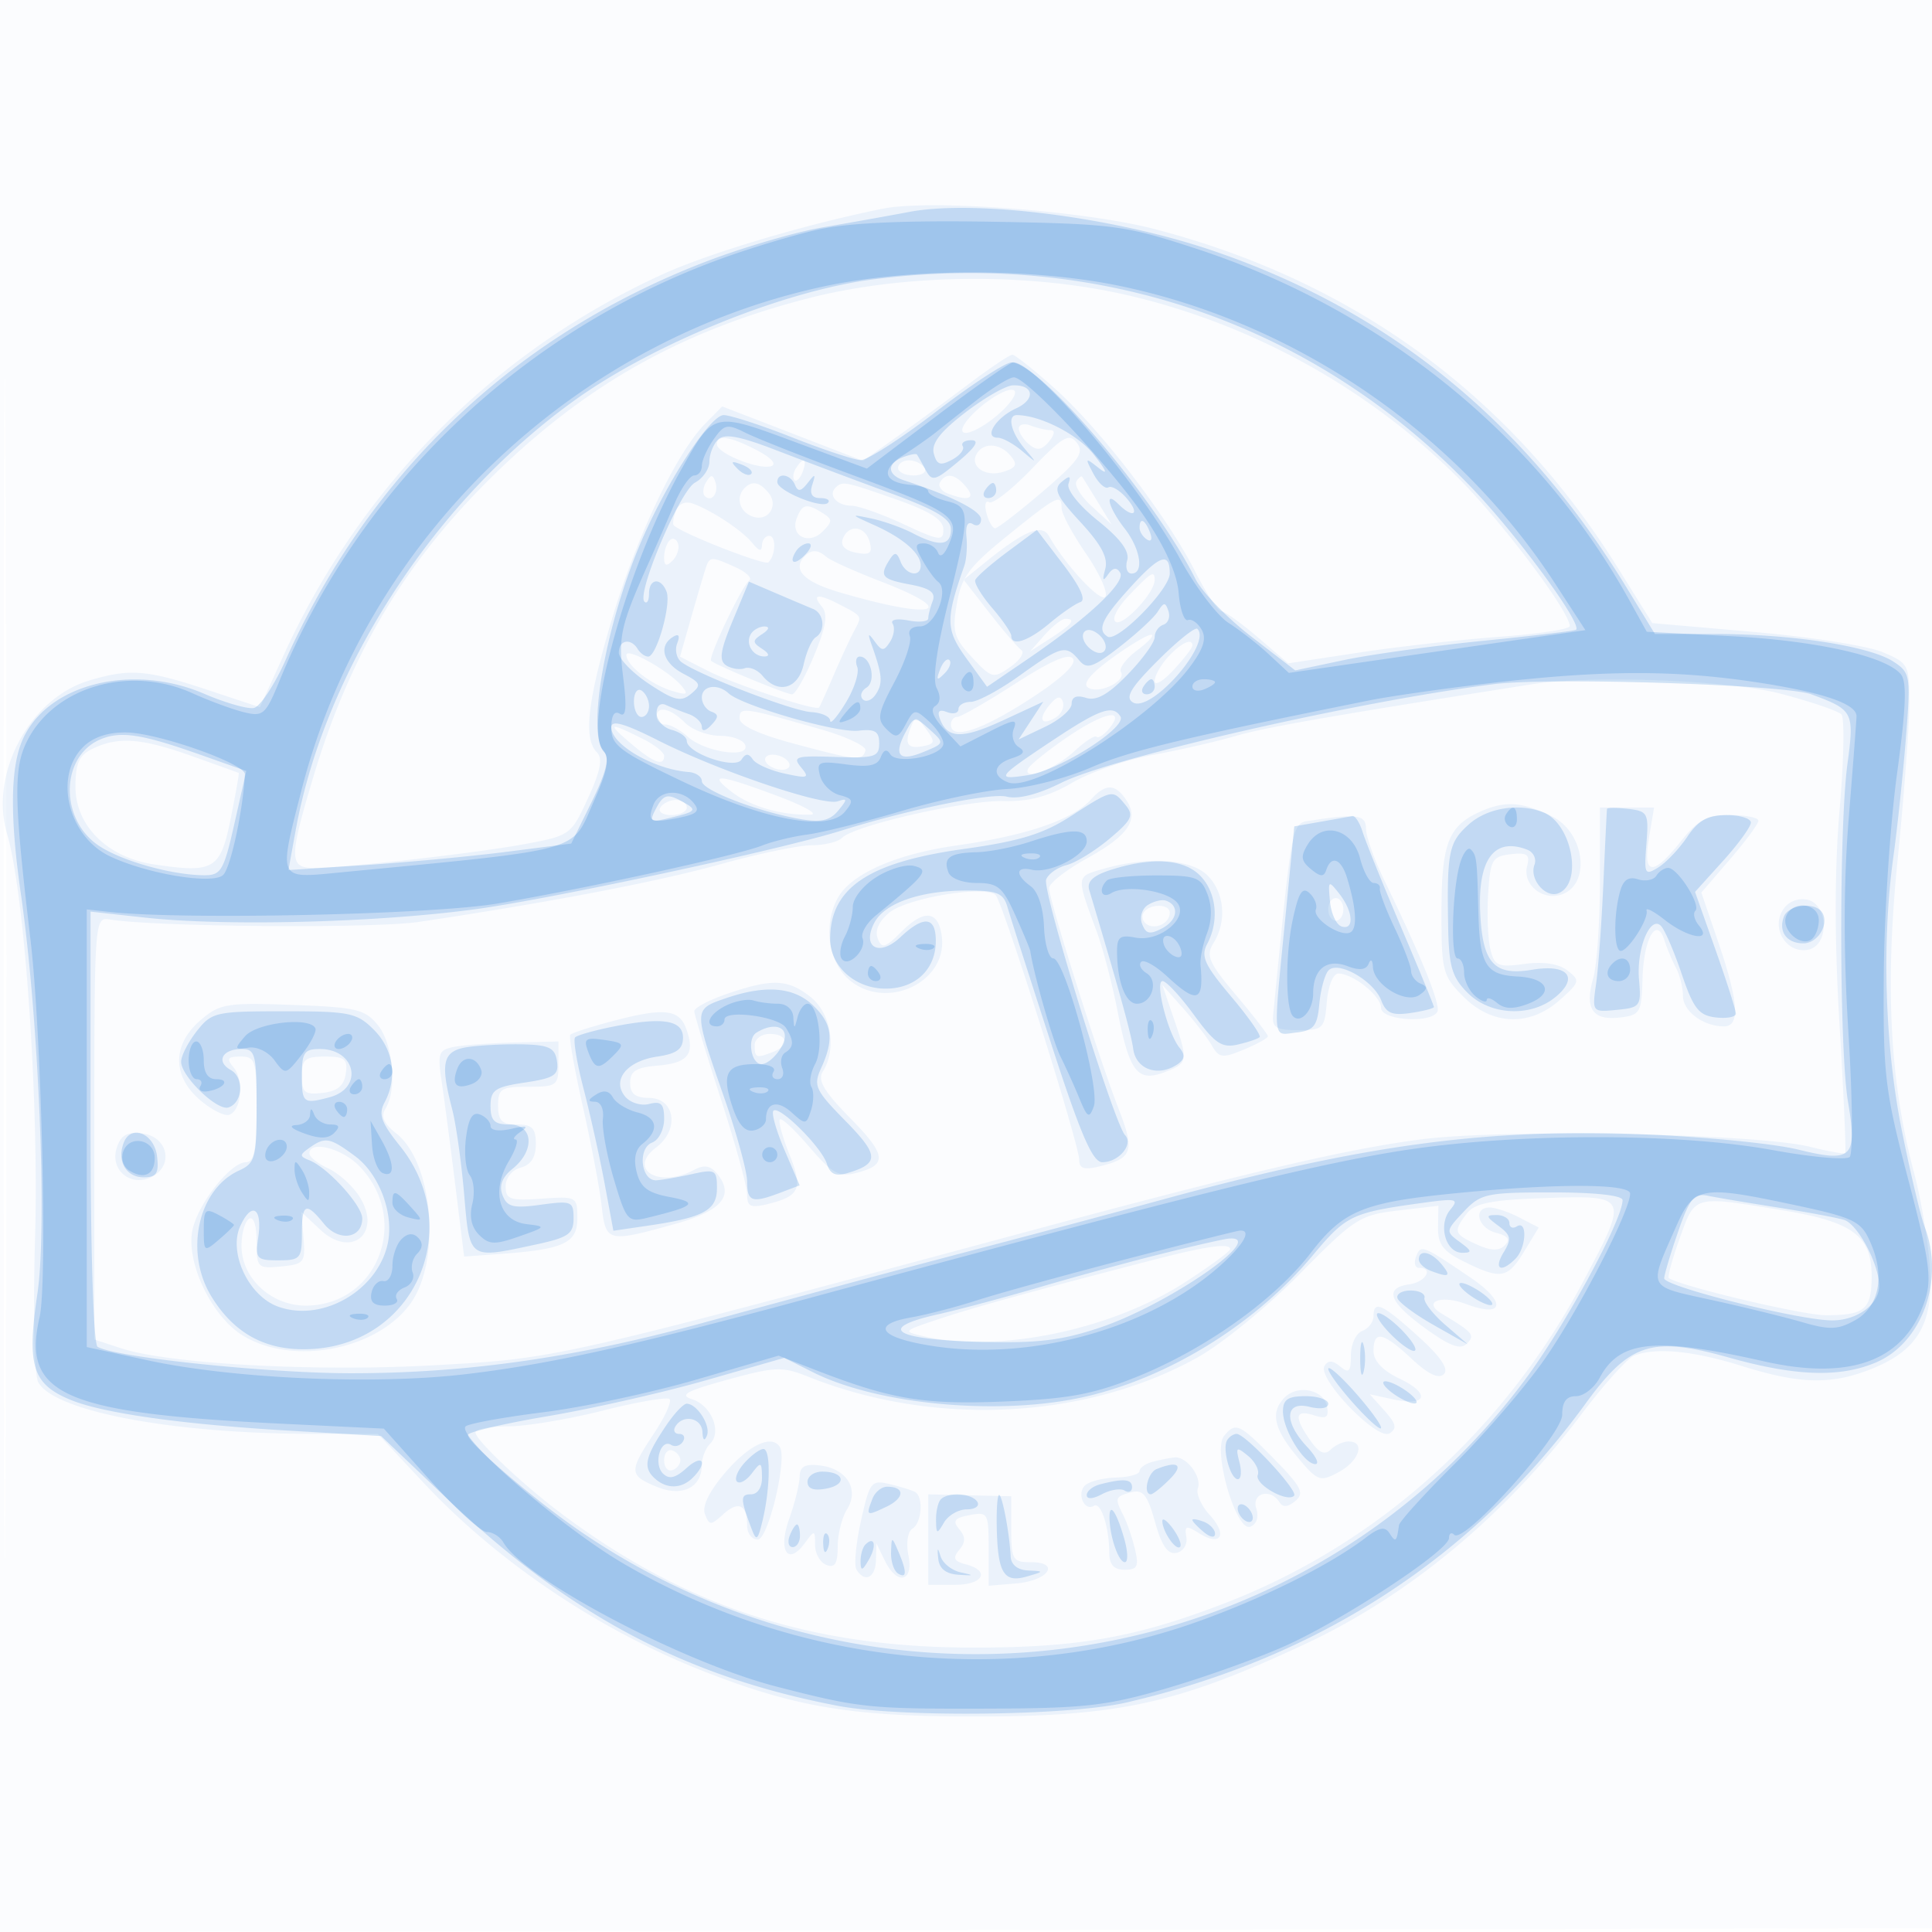 <svg xmlns="http://www.w3.org/2000/svg" width="256" height="256"><path fill-opacity=".016" d="M0 128.004v128.004l128.25-.254 128.25-.254.254-127.75L257.008 0H0v128.004m.485.496c0 70.4.119 99.053.265 63.672.146-35.38.146-92.98 0-128C.604 29.153.485 58.1.485 128.5" fill="#1976D2" fill-rule="evenodd"/><path fill-opacity=".067" d="M117 27.648c-10.067 2.02-23.074 5.894-29.211 8.7-22.23 10.163-39.956 27.983-50.208 50.473l-3.141 6.893-6.97-2.31c-8.049-2.668-10.273-2.843-15.652-1.231C3.918 92.54-1.424 102.519.938 110.5c2.333 7.885 4.235 35.321 3.71 53.501-.29 10.026-.108 18.213.427 19.169 2.157 3.854 17.821 6.805 36.209 6.822l8.784.008 6.051 6.468c9.77 10.444 23.145 19.471 36.881 24.891 12.003 4.737 19.427 6.028 35 6.087 20.032.075 27.796-1.587 45-9.633 13.705-6.409 26.453-17.007 36.475-30.322 3.001-3.988 6.184-7.53 7.072-7.871 2.9-1.112 7.834-.632 14.292 1.393 7.685 2.409 11.84 2.499 17.154.373 6.23-2.492 8.274-6.112 7.714-13.659-.254-3.425-1.181-8.927-2.061-12.227-3.226-12.105-3.896-24.697-2.209-41.5.856-8.525 1.558-17.885 1.56-20.801.003-5.136-.108-5.348-3.575-6.796-1.968-.822-9.632-2.022-17.032-2.666l-13.454-1.171-4.533-7.274C200.134 52.399 179.419 37.238 153 30.355c-9.315-2.427-29.741-3.963-36-2.707m-9.978 11.899C90.284 43.87 77.699 50.945 65.456 62.911c-11.737 11.472-19.062 23.738-23.97 40.136-3.187 10.648-3.181 11.953.053 11.953 4.246 0 21.582-1.955 28.035-3.161 5.974-1.117 6.111-1.218 8.347-6.091 1.649-3.594 1.972-5.255 1.176-6.051-1.82-1.82-1.257-6.811 1.994-17.679 3.279-10.96 8.54-21.997 12.318-25.842l2.284-2.324 9.342 3.608 9.342 3.608 4.562-3.257a554.334 554.334 0 0 0 9.561-7.03c2.75-2.075 5.289-3.774 5.642-3.777.353-.002 2.914 2.039 5.692 4.536 6.055 5.444 14.881 16.967 18.544 24.21 1.461 2.888 3.017 5.25 3.459 5.25.442 0 2.616 1.552 4.832 3.449l4.029 3.449 9.401-1.43c5.171-.786 13.563-1.73 18.651-2.096 5.088-.367 9.25-1 9.25-1.406 0-1.903-8.934-13.789-14.694-19.549-11.917-11.917-27.416-20.493-43.93-24.309-13.096-3.026-29.603-2.855-42.354.439m22.962 14.325c-1.861 1.554-2.891 3.067-2.325 3.417.559.346 2.519-.627 4.357-2.161 1.861-1.554 2.891-3.067 2.325-3.417-.559-.346-2.519.627-4.357 2.161M135 56.771c0 .541.615 1.495 1.367 2.119 1.04.863 1.668.773 2.623-.378.755-.91.841-1.512.214-1.512-.572 0-1.752-.273-2.622-.607-.87-.334-1.582-.164-1.582.378m1.724 5.342c-2.628 2.735-5.173 4.727-5.657 4.428-.484-.299-.645.357-.357 1.458.288 1.1.808 1.997 1.157 1.992.348-.005 3.196-2.203 6.328-4.884 4.759-4.074 5.499-5.129 4.5-6.421-1.032-1.335-1.848-.866-5.971 3.427M95 58.879c0 1.194 5.581 3.429 7.199 2.882.762-.257-.025-1.127-1.899-2.1-3.56-1.847-5.3-2.104-5.3-.782m34.446 1.208c-1.045 1.691 1.116 3.187 3.506 2.428 1.724-.547 1.919-.965.978-2.099-1.398-1.685-3.548-1.843-4.484-.329m-23.987 1.98c-.363.586-.445 1.281-.183 1.543s.743-.218 1.069-1.067c.676-1.762.1-2.072-.886-.476M119 62c0 .55.927 1 2.059 1 1.132 0 1.781-.45 1.441-1-.34-.55-1.266-1-2.059-1-.793 0-1.441.45-1.441 1m-25.417 1.866c-.431.697-.513 1.537-.183 1.867.895.895 1.871-.421 1.387-1.871-.338-1.016-.574-1.016-1.204.004m30.982.029c-.305.493.156 1.168 1.023 1.5 2.753 1.057 3.731.694 2.412-.895-1.412-1.702-2.625-1.915-3.435-.605m18.066-.107c-.313.507.607 1.999 2.044 3.317l2.613 2.395-1.841-3a763.375 763.375 0 0 0-2.044-3.317c-.112-.174-.459.098-.772.605m-43.964.879c-1.205 1.205-.698 3.107 1.003 3.76 2.078.797 3.589-1.41 2.15-3.143-1.184-1.428-2.153-1.617-3.153-.617m12.027-.028c-.989.989.235 2.36 2.115 2.371.93.005 4.053 1.109 6.941 2.454 4.767 2.219 5.25 2.281 5.25.675 0-1.269-1.766-2.389-6.25-3.964-6.867-2.412-7.13-2.462-8.056-1.536m-21.135 3.067c-.333.869-.461 1.726-.283 1.904 1.075 1.074 12.073 5.374 12.544 4.903.982-.981 1.048-3.513.092-3.513-.502 0-.926.563-.944 1.25-.022.864-.408.782-1.25-.264-1.342-1.668-5.289-4.294-7.885-5.248-1.024-.376-1.901-.002-2.274.968m43.941 3.271c-5.087 4.112-6.109 5.486-6.714 9.03-.63 3.689-.394 4.521 2.013 7.096 2.614 2.797 2.823 2.85 5.066 1.279 1.286-.901 1.944-1.918 1.461-2.26-.483-.342-2.398-2.575-4.256-4.961l-3.379-4.339 2.904-2.35c5.159-4.172 7.465-5.116 8.404-3.439 2.141 3.825 6.905 8.931 7.474 8.011.349-.565-.815-3.134-2.586-5.708-1.771-2.574-3.22-5.278-3.22-6.008 0-1.964-.599-1.659-7.167 3.649m-27.927-2.307c-.897 2.337 1.579 3.606 3.427 1.758 1.333-1.334 1.333-1.606 0-2.449-2.109-1.334-2.695-1.216-3.427.691m6.105 2.727c-.341.89.297 1.556 1.756 1.835 1.829.35 2.196.068 1.813-1.397-.566-2.163-2.802-2.437-3.569-.438m-22.949.207c-.401.401-.729 1.419-.729 2.263 0 1.125.296 1.237 1.112.42.612-.611.94-1.63.73-2.262-.211-.633-.712-.822-1.113-.421m17.938 2.063c-1.745 1.744-.223 3.387 4.412 4.764 12.566 3.732 16.466 2.786 5.671-1.375-3.437-1.325-6.677-2.78-7.2-3.233-1.151-.997-1.997-1.043-2.883-.156M93.521 75.25c-.229.688-1.091 3.615-1.916 6.506l-1.501 5.256 3.698 1.884c3.557 1.812 14.331 5.359 14.734 4.851.107-.136.969-2.047 1.914-4.247.945-2.2 2.161-4.831 2.703-5.847 1.103-2.068 1.16-1.96-1.837-3.518-2.914-1.514-3.808-1.433-2.435.222.854 1.028.608 2.605-1.01 6.5-1.176 2.829-2.49 5.143-2.921 5.143-.805 0-10.157-3.873-10.725-4.442-.429-.429 4.077-9.911 5.053-10.635.428-.317-.38-1.104-1.797-1.75-3.215-1.464-3.448-1.46-3.96.077m56.084 3.64c-1.579 1.649-2.339 3.157-1.767 3.51.99.612 5.162-3.861 5.162-5.535 0-1.333-.413-1.087-3.395 2.025m-11.2 5.265L136.5 86.31l2.75-1.77c2.836-1.825 3.372-2.54 1.905-2.54-.465 0-1.702.97-2.75 2.155m8.844 3.116c-2.82 2.063-3.848 3.359-3.054 3.849 1.442.892 5.083-.861 4.328-2.083-.293-.474.707-1.788 2.222-2.918 1.515-1.131 2.305-2.033 1.755-2.006-.55.027-2.913 1.448-5.251 3.158m7.501-.188c-.963 1.055-1.75 2.475-1.75 3.157 0 .682 1.125.026 2.5-1.457 1.375-1.482 2.5-2.94 2.5-3.239 0-1.07-1.53-.345-3.25 1.539M83 86.788c0 1.361 3.184 3.879 5.992 4.738 2.065.632 2.292.523 1.327-.632C88.64 88.886 83 85.722 83 86.788m51.567 3.776c-3.792 2.44-7.271 4.436-7.731 4.436-.46 0-.836.45-.836 1 0 2.087 3.906.85 10.294-3.26 4.231-2.723 6.358-4.684 5.894-5.436-.504-.815-2.843.186-7.621 3.26m68.433.102c-26.874 4.228-35.305 5.701-39.336 6.872-2.659.773-7.609 1.901-11 2.506-3.39.606-8.142 2.251-10.559 3.656-3.173 1.844-5.723 2.525-9.168 2.447-5.082-.114-19.702 3.218-21.351 4.867-.542.542-2.362.986-4.043.986s-7.104 1.129-12.05 2.509c-8.315 2.319-22.855 5.1-39.993 7.648-6.029.897-34.98.666-41-.327-1.96-.323-2 .227-2 27.666v27.995l3.573 1.171c6.317 2.069 25.695 3.119 41.427 2.243 16.334-.909 15.659-.757 79.5-17.948 28.64-7.713 41.861-10.795 51.51-12.009 11.038-1.39 44.44-.728 51.372 1.018 2.41.607 4.49.975 4.623.819.132-.157-.21-7.803-.76-16.993-.673-11.227-.668-20.576.013-28.5.558-6.485.667-12.167.244-12.626-.423-.458-4.054-1.696-8.068-2.75-6.875-1.805-25.029-2.494-32.934-1.25m-63.929 2.749c-1.582 1.905-1.108 2.844.83 1.646.738-.456 1.159-1.381.934-2.055-.29-.872-.8-.754-1.764.409M87 95c0 .55.527 1 1.171 1s1.981.732 2.97 1.628c2.249 2.034 8.203 2.905 7.606 1.112-.228-.682-1.726-1.24-3.33-1.24s-3.704-.787-4.667-1.75C88.816 93.816 87 93.453 87 95m11 .191c0 .922 2.552 2.106 7.25 3.362 8.397 2.245 8.966 2.3 9.428.912.19-.569-2.473-1.84-5.916-2.826C98.486 93.699 98 93.634 98 95.191m43.5 2.435c-2.75 1.868-5.138 3.805-5.307 4.306-.534 1.583 3.649-.056 6.217-2.436 1.357-1.258 2.655-2.097 2.886-1.867.23.231.955-.226 1.61-1.016 2.366-2.85-.512-2.311-5.406 1.013m-20.863-1.123c-.826 2.154-.33 2.785 1.835 2.335 1.416-.294 1.447-.584.239-2.228-1.317-1.792-1.425-1.798-2.074-.107M83.5 98.434c3.101 2.642 4.5 3.179 4.5 1.727 0-.462-1.237-1.46-2.75-2.218-4.554-2.283-4.894-2.187-1.75.491m-71.25.786c-1.77.854-2.25 1.928-2.25 5.032 0 5.169 4.236 9.361 10.391 10.284 7.959 1.193 8.815.686 10.17-6.036.665-3.3 1.149-6.034 1.074-6.076-.074-.042-2.881-1.055-6.238-2.25-6.688-2.383-9.727-2.603-13.147-.954M101.5 101c.34.55 1.293 1 2.118 1s1.222-.45.882-1c-.34-.55-1.293-1-2.118-1s-1.222.45-.882 1m-4.532 3.941c2.509 1.928 6.569 3.101 10.407 3.007 1.169-.029-.8-1.146-4.375-2.484-7.81-2.921-9.323-3.052-6.032-.523m47.587.999c-2.44 2.696-8.499 4.764-17.884 6.103-8.044 1.148-13.98 3.798-15.697 7.005-1.959 3.66-1.155 8.665 1.76 10.958 4.927 3.875 12.776.069 12.066-5.851-.418-3.488-2.296-3.749-5.307-.739-2.214 2.214-2.65 2.339-3.195.918-.399-1.038.178-2.301 1.561-3.421 2.433-1.97 12.841-3.661 14.082-2.288 1.003 1.111 11.059 32.98 11.059 35.048 0 1.182.644 1.385 2.75.865 4.356-1.076 4.65-2.01 2.434-7.714-2.639-6.792-9.189-27.615-9.17-29.155.008-.643 2.276-2.416 5.04-3.941 5.382-2.968 6.851-5.069 5.284-7.554-1.489-2.36-2.802-2.424-4.783-.234M87.5 107c-.34.55.309 1 1.441 1 1.132 0 2.059-.45 2.059-1s-.648-1-1.441-1-1.719.45-2.059 1m108.829.466c-4.428 1.914-5.329 4.206-5.329 13.545 0 7.667.171 8.314 2.923 11.066 3.808 3.808 8.789 3.972 12.771.421 2.653-2.366 2.708-2.579 1.004-3.898-1.165-.903-3.178-1.211-5.699-.873-3.499.469-3.961.273-4.511-1.918-.337-1.343-.472-4.662-.3-7.375.285-4.511.541-4.96 2.984-5.243 2.19-.253 2.583.03 2.18 1.57-.627 2.399 1.97 4.589 4.492 3.788 3.997-1.268 3.19-8.226-1.204-10.376-3.93-1.923-6.115-2.089-9.311-.707M212 116.757c0 5.366-.401 11.155-.892 12.866-1.156 4.03-.089 5.617 3.501 5.207 2.721-.311 2.899-.614 3.034-5.173.157-5.319 1.871-8.321 2.897-5.074.333 1.054 1.023 2.698 1.533 3.653.51.955.927 2.627.927 3.715 0 2.044 2.691 4.049 5.434 4.049 2.169 0 1.955-3.208-.741-11.118l-2.256-6.618 3.779-4.382c2.078-2.41 3.78-4.72 3.781-5.132.002-.412-1.684-.75-3.747-.75-3.087 0-4.244.619-6.543 3.5-3.729 4.674-5.055 4.517-4.207-.5l.676-4H212v9.757m-38.114-8.054c-2.803.433-2.558-.788-5.188 25.797-.164 1.657.403 2 3.302 2 3.323 0 3.516-.19 3.81-3.75.175-2.109.843-3.75 1.528-3.75 1.954 0 5.662 2.984 5.662 4.557 0 1.615 6.48 2.094 7.434.549.528-.853-1.872-6.831-7.047-17.552-1.313-2.721-2.387-5.758-2.387-6.75 0-1.83-1.194-2.015-7.114-1.101m-27.738 6.442c-3.599 1.036-3.58.832-.805 8.357.812 2.2 2.047 6.925 2.744 10.5 1.574 8.063 2.635 9.434 6.24 8.064 3.114-1.184 3.152-1.414 1.178-7.19l-1.496-4.376 2.746 3.086c1.51 1.697 3.228 3.922 3.819 4.944.963 1.666 1.402 1.722 4.25.543 1.747-.724 3.176-1.518 3.176-1.765 0-.247-1.892-2.693-4.205-5.436-3.638-4.314-4.042-5.247-3-6.916 1.798-2.879 1.459-6.702-.795-8.956-2.204-2.204-7.936-2.558-13.852-.855M176 120.5c0 .825.45 1.5 1 1.5s1-.675 1-1.5-.45-1.5-1-1.5-1 .675-1 1.5m60.106.301c-1.336 2.497.767 5.563 3.46 5.044 2.928-.564 2.717-6.234-.248-6.656-1.356-.193-2.572.418-3.212 1.612m-84.563.13c-.317.512-.118 1.213.441 1.559 1.193.737 3.016-.199 3.016-1.549 0-1.217-2.707-1.225-3.457-.01m-55.293 10.79c-2.338.808-4.25 1.825-4.25 2.26 0 .435 1.575 5.65 3.5 11.589 1.925 5.94 3.5 11.665 3.5 12.723 0 1.597.468 1.808 2.75 1.245 4.249-1.05 4.671-2.029 2.843-6.598-.922-2.304-1.486-4.38-1.254-4.613.233-.232 2.001 1.42 3.929 3.673 2.961 3.459 3.913 3.993 6.128 3.437 4.239-1.064 4.107-2.358-.742-7.283-3.463-3.516-4.351-5.021-3.634-6.154 1.903-3.007 1.112-7.751-1.655-9.927-3.003-2.363-5.104-2.43-11.115-.352m-69.713 3.494c-3.712 3.193-3.733 7.36-.052 10.526 1.504 1.294 3.248 2.184 3.875 1.977 1.629-.536 2.011-4.566.594-6.273-.981-1.183-.814-1.445.924-1.445 1.961 0 2.122.532 2.122 7 0 5.36-.331 7-1.411 7-2.011 0-6.302 5.415-7.073 8.927-.936 4.263 2.5 11.503 6.666 14.043 6.608 4.028 17.675 1.942 22.161-4.179 4.148-5.658 3.089-18.733-1.831-22.603-1.651-1.299-2.077-2.263-1.443-3.266 1.571-2.481 1.031-8.577-.98-11.061-1.719-2.125-2.852-2.395-11.338-2.702-8.762-.317-9.625-.172-12.214 2.056m54.197.202c-2.622.705-4.945 1.462-5.162 1.683-.218.22.516 4.45 1.632 9.4 1.116 4.95 2.247 10.912 2.513 13.25.555 4.874.778 4.929 9.77 2.418 6.216-1.736 7.901-3.79 5.491-6.695-.857-1.033-1.697-1.158-3.017-.452-4.631 2.478-8.891-.057-5.012-2.982 3.119-2.354 2.515-6.532-.949-6.558-1.819-.014-2.5-.558-2.5-2 0-1.559.781-2.046 3.664-2.286 4.057-.338 4.99-1.573 3.737-4.945-.961-2.584-3.028-2.753-10.167-.833M100 138.5c0 1.683.183 1.751 2.418.893 2.235-.857 1.966-2.393-.418-2.393-1.111 0-2 .667-2 1.5m-39.8.212c-2.09.4-2.243.821-1.675 4.614.344 2.296 1.154 8.449 1.8 13.674l1.175 9.5 4.77-.342c8.429-.604 10.23-1.436 10.23-4.73 0-2.873-.089-2.922-4.75-2.595-4.169.291-4.75.091-4.75-1.634 0-1.125.856-2.189 2-2.489 1.351-.353 2-1.364 2-3.116 0-2.1-.476-2.594-2.5-2.594-2 0-2.5-.5-2.5-2.5 0-2.25.4-2.5 4-2.5 3.778 0 4-.167 4-3v-3l-5.75.136c-3.162.075-6.785.334-8.05.576M40 142.566c0 2.21.382 2.523 2.75 2.25 1.969-.226 2.841-.955 3.07-2.566.271-1.914-.139-2.25-2.75-2.25-2.629 0-3.07.369-3.07 2.566m-24.537 9.55c-.943 2.972 1.941 5.273 4.736 3.778 2.881-1.542 1.979-5.316-1.363-5.702-2.026-.234-2.834.226-3.373 1.924m25.537.723c0 .462 1.101 1.342 2.447 1.955s3.195 2.257 4.11 3.653c3.182 4.856-.927 8.433-5.139 4.476l-2.481-2.331.282 3.454c.263 3.234.074 3.474-2.969 3.767-3.126.302-3.25.176-3.25-3.309 0-2.16-.404-3.373-1-3.004-.55.34-1 1.962-1 3.604 0 4.245 3.929 7.896 8.495 7.896 9.645 0 14.014-11.582 7.01-18.586-2.313-2.313-6.505-3.328-6.505-1.575m162.577 5.956c-6.049.226-8.229.699-9.218 2-1.812 2.385-1.705 2.726 1.293 4.092 1.9.866 2.959.902 3.733.128s.447-1.246-1.152-1.664c-2.422-.634-3.109-3.351-.847-3.351.762 0 2.537.597 3.944 1.327l2.558 1.328-1.929 3.172c-2.195 3.61-3.077 3.759-7.959 1.349-2.799-1.381-3.49-2.296-3.452-4.566l.049-2.838-5.361.63c-5.071.596-5.773 1.05-13.048 8.436-4.228 4.293-10.323 9.267-13.543 11.052-14.834 8.223-34.871 9.205-51.56 2.527-3.421-1.369-4.363-1.334-10.669.394-5.474 1.5-6.458 2.04-4.717 2.593 2.566.815 3.989 4.308 2.4 5.897-.604.604-1.099 1.854-1.099 2.777 0 3.05-2.615 4.324-5.999 2.922-3.665-1.518-3.69-2.002-.355-7.042 1.456-2.199 2.39-4.255 2.077-4.569-.314-.313-4.291.371-8.837 1.521C75.339 188.059 69.68 189 67.31 189c-2.371 0-4.31.359-4.31.797 0 1.016 6.307 6.966 11.5 10.848 16.346 12.221 32.8 17.605 54 17.667 14.224.042 21.92-1.296 33.787-5.873 20.27-7.82 37.076-22.931 47.57-42.774 6.054-11.448 6.121-11.332-6.28-10.87m19.003 5.254c-.999 2.777-1.65 5.163-1.448 5.303 1.588 1.097 17.737 4.921 20.782 4.921 5.197 0 6.086-.756 6.086-5.177 0-5.349-2.506-7.205-11.779-8.725-11.933-1.955-11.582-2.05-13.641 3.678m-70.08 2.974c-15.882 4.119-23.264 6.156-28 7.726-4.939 1.637-4.963 1.666-2 2.336 9.847 2.227 24.774-.877 34.525-7.179 3.286-2.125 5.975-4.097 5.975-4.384 0-.86-3.108-.416-10.5 1.501m35.136-.517c-.315.822-.137 1.494.395 1.494 1.985 0 .884 1.873-1.281 2.18-3.395.483-2.726 2.33 2.112 5.835 3.242 2.348 4.653 2.87 5.492 2.031 1.139-1.139.862-1.471-3.346-3.999-2.572-1.547-.085-2.514 3.238-1.26 5.068 1.913 5.431-.23.594-3.507-6.389-4.327-6.58-4.401-7.204-2.774M182 174.393c0 .766-.675 1.652-1.5 1.969-.825.316-1.5 1.769-1.5 3.229 0 2.171-.257 2.441-1.411 1.483-1.009-.837-1.604-.859-2.086-.078-1.008 1.631 6.992 9.934 8.608 8.935 1.03-.636.892-1.275-.651-2.995l-1.96-2.186 3.155.684c4.432.96 4.939-.78.802-2.753-2.254-1.075-3.457-2.35-3.457-3.665 0-2.782 1.239-2.53 5.049 1.03 2.199 2.054 3.589 2.716 4.272 2.033.683-.683-.426-2.311-3.405-5.004-4.779-4.321-5.916-4.836-5.916-2.682m-11.762 10.769c-1.935 1.935-1.479 4.125 1.639 7.86 2.731 3.271 3.012 3.375 5.5 2.044 2.732-1.462 3.579-4.066 1.323-4.066-.715 0-1.788.488-2.384 1.084-.779.779-1.539.435-2.7-1.222-2.179-3.11-2.033-4.129.476-3.333 1.666.529 2.02.288 1.74-1.182-.42-2.203-3.85-2.929-5.594-1.185m-8.046 5.107c-1.552 1.87 1.595 12.75 3.479 12.027.839-.322 1.152-1.278.791-2.414-.649-2.046 1.892-2.736 3.068-.833.44.712 1.116.66 2.108-.163 1.239-1.028.816-1.867-2.798-5.549-4.651-4.739-5.092-4.943-6.648-3.068m-66.052 4.809c-2.156 2.509-3.134 4.496-2.729 5.551.584 1.522.764 1.523 2.441.005 2.005-1.814 3.148-1.258 3.148 1.533 0 1.008.63 1.833 1.401 1.833 1.387 0 3.932-10.614 2.937-12.25-1.047-1.722-4.051-.333-7.198 3.328M88 193.5c0 .917.484 1.505 1.075 1.308.591-.197 1.075-.786 1.075-1.308s-.484-1.111-1.075-1.308c-.591-.197-1.075.391-1.075 1.308m64.75.189c-.963.252-1.75.806-1.75 1.232 0 .426-1.412.815-3.137.864-1.725.049-3.576.528-4.113 1.065-1.106 1.106-.049 3.453 1.205 2.678.915-.566 2.011 2.79 2.031 6.222.01 1.586.61 2.25 2.033 2.25 1.695 0 1.914-.441 1.362-2.75-.362-1.512-1.045-3.508-1.519-4.434-1.188-2.322-1.123-2.514 1.041-3.08 1.546-.405 2.137.334 3.143 3.929.891 3.18 1.692 4.333 2.847 4.095.899-.186 1.473-1.106 1.304-2.088-.263-1.52-.034-1.587 1.704-.502 2.887 1.803 3.801.218 1.397-2.424-1.124-1.235-1.833-2.824-1.576-3.53.558-1.533-1.503-4.264-3.094-4.1-.621.064-1.915.322-2.878.573m-46.794 1.995c-.024.999-.648 3.509-1.386 5.577-1.513 4.24-.178 6.291 2.082 3.201 1.289-1.764 1.348-1.754 1.348.24 0 1.146.675 2.343 1.5 2.66 1.127.432 1.5-.167 1.5-2.407 0-1.64.559-3.878 1.243-4.972 1.651-2.644-.041-5.375-3.594-5.799-1.998-.239-2.66.13-2.693 1.5m8.13 5.821c-.672 3.006-.94 5.922-.595 6.48 1.095 1.773 2.507 1.096 2.577-1.235l.067-2.25 1.085 2.25c1.622 3.361 3.863 2.915 3.154-.629-.327-1.637-.101-3.172.525-3.559 1.245-.769 1.494-4.224.351-4.865-.412-.231-1.918-.699-3.345-1.039-2.457-.585-2.661-.327-3.819 4.847m8.914 2.5V210h3.5c3.775 0 4.784-1.852 1.479-2.716-1.588-.415-1.776-.824-.878-1.906.858-1.034.858-1.722-.001-2.757-.913-1.1-.634-1.477 1.378-1.862 2.42-.462 2.522-.282 2.522 4.44v4.922l3.673-.311c4.252-.359 5.918-2.81 1.91-2.81-2.383 0-2.583-.338-2.583-4.368v-4.369l-5.5-.127-5.5-.127v5.996" fill="#1976D2" fill-rule="evenodd"/><path fill-opacity=".193" d="M120.5 28.077c-2.75.519-7.925 1.444-11.5 2.055-3.575.612-10.45 2.619-15.277 4.462C68.325 44.286 49.04 62.541 37.828 87.5c-1.483 3.3-3.367 6.139-4.189 6.309-.821.17-3.773-.671-6.56-1.87-9.72-4.182-21.056-1.237-24.169 6.278-1.547 3.736-1.591 10.167-.137 20.283 2.354 16.373 3.498 44.07 2.186 52.891-1.426 9.584-.676 12.002 4.371 14.089 4.323 1.789 14.819 3.265 29.17 4.103l12 .701 8.793 8.35c16.232 15.414 31.594 23.552 51.707 27.393 8.263 1.578 30.681 1.323 38.262-.436 25.503-5.914 46.027-19.275 60.819-39.59 5.883-8.08 8.743-8.997 19.05-6.105 8.78 2.464 14.595 2.663 19.379.664 6.166-2.576 9.197-10.941 6.518-17.986-.534-1.406-1.899-7.173-3.033-12.815-2.248-11.188-2.67-24.955-1.111-36.259.531-3.85 1.274-10.895 1.651-15.655.662-8.352.603-8.708-1.675-10.193-3.121-2.035-13.423-3.635-23.468-3.644L219.284 84l-3.82-6.25c-13.473-22.046-31.487-36.664-54.964-44.602-12.999-4.396-31.292-6.715-40-5.071m-5 8.967c-11.64 1.534-28.622 8.388-39 15.742-18.757 13.291-33.422 35.778-37.32 57.224l-.959 5.276 10.14-.658c5.576-.362 14.007-1.151 18.735-1.754l8.596-1.096 2.713-5.531c1.908-3.89 2.398-5.844 1.654-6.588-2.409-2.409.223-17.179 5.021-28.174C88.555 63.521 94.145 55 95.892 55.004c.884.002 4.983 1.336 9.108 2.965 4.125 1.629 8.202 2.978 9.061 2.997.858.019 5.358-2.879 10-6.438 4.641-3.56 9.12-6.485 9.952-6.5 3.692-.068 18.98 17.908 24.373 28.658.88 1.752 4.218 5.201 7.42 7.665l5.821 4.479 6.437-1.362c3.54-.749 11.836-1.898 18.436-2.554 6.6-.655 12.15-1.317 12.334-1.47.85-.709-7.352-11.956-13.375-18.341-20.732-21.977-49.5-32.072-79.959-28.059m12.376 17.642c-3.307 2.544-4.487 4.086-4.14 5.412.389 1.487.864 1.651 2.402.828 1.055-.565 1.7-1.379 1.434-1.81-.266-.43.253-.783 1.154-.783 1.103 0 .531.924-1.755 2.833-3.098 2.586-3.474 2.68-4.329 1.083-.515-.962-1.031-1.872-1.146-2.023-.116-.15-.949.011-1.853.357-2.149.825-2.096 2.331.107 3.053 6.353 2.081 10.243 4.045 10.246 5.173.002.72-.485 1.007-1.082.638-.684-.423-1 .203-.852 1.691.13 1.299-.003 3.037-.294 3.862-2.5 7.091-2.467 8.442.298 12.253l2.723 3.753 5.499-3.753c7.864-5.367 12.921-10.106 12.137-11.374-.465-.752-.968-.67-1.616.264-.673.972-.777.77-.364-.715.417-1.497-.495-3.232-3.283-6.253-3.164-3.426-3.612-4.386-2.488-5.319 1.06-.88 1.266-.823.908.253-.265.795 1.407 2.89 3.904 4.891 2.99 2.396 4.212 4.052 3.873 5.25-.271.963-.013 1.75.574 1.75 1.704 0 1.194-3.28-.933-6-2.133-2.727-2.735-5.135-.8-3.2 1.98 1.98 2.911 1.353 1.112-.749-.918-1.072-2.016-1.734-2.44-1.472-.425.262-1.318-.548-1.986-1.801-1.145-2.149-1.106-2.193.681-.778 1.295 1.026 1.11.486-.587-1.707-2.063-2.668-7.086-5.264-10.23-5.287-1.321-.01-.804 2.272 1 4.415 1.724 2.048 1.719 2.053-.329.329-1.143-.962-2.591-1.75-3.218-1.75-1.907 0-.254-2.656 2.408-3.869 2.665-1.214 2.397-3.173-.42-3.067-.93.034-3.772 1.664-6.315 3.622m-32.737 3.575c-.626.626-1.139 1.933-1.139 2.904 0 .97-.858 2.224-1.907 2.785-1.979 1.059-7.775 14.701-6.702 15.774.335.335.609-.141.609-1.057 0-2.03 1.58-2.204 2.327-.257.641 1.67-1.321 8.59-2.436 8.59-.425 0-1.051-.45-1.391-1-.931-1.506-2.5-1.201-2.5.486 0 .817 1.797 2.675 3.993 4.128 3.372 2.231 4.239 2.438 5.574 1.331 1.408-1.169 1.3-1.459-.993-2.66-2.716-1.424-3.364-3.679-1.404-4.89.776-.48.964-.187.559.868-.335.875-.074 1.99.58 2.478 2.276 1.696 14.669 6.469 17.172 6.614 1.385.08 2.52.595 2.522 1.145.002.55.93-.518 2.061-2.373 1.131-1.855 1.818-3.992 1.527-4.75-.29-.757-.14-1.377.333-1.377 1.49 0 2.203 3.303.889 4.116-.69.426-.906 1.124-.48 1.551.427.426 1.207.113 1.734-.696.944-1.448.854-2.51-.548-6.471-.572-1.618-.499-1.713.387-.5.952 1.306 1.215 1.312 2.028.048.514-.799.672-1.877.351-2.395-.335-.543.542-.728 2.066-.437 1.457.279 2.649.156 2.649-.273 0-.429.263-1.464.584-2.3.432-1.127-.346-1.695-3-2.193-3.76-.706-4.089-1.105-2.708-3.284.681-1.074.964-1.025 1.453.25.684 1.781 2.671 2.162 2.671.513 0-1.601-2.337-3.636-6.124-5.333-3.226-1.446-3.246-1.486-.443-.9 1.614.337 4.089 1.216 5.5 1.952 3.528 1.841 5.067 1.688 5.067-.504 0-1.413-1.97-2.58-8.25-4.889a1218.746 1218.746 0 0 1-14.861-5.583c-4.945-1.908-6.898-2.263-7.75-1.411m2.594 3.863c.679.684 1.486.991 1.793.683.308-.308-.247-.867-1.233-1.243-1.425-.542-1.54-.428-.56.56M103 63.879c0 1.156 5.88 3.575 6.699 2.756.349-.349-.102-.635-1.001-.635-1.105 0-1.453-.567-1.072-1.75.483-1.502.397-1.538-.608-.25-.884 1.133-1.294 1.194-1.677.25-.578-1.423-2.341-1.702-2.341-.371M130.5 65c-.34.55-.141 1 .441 1S132 65.55 132 65s-.198-1-.441-1-.719.45-1.059 1m20.5 4.941c0 .518.445 1.216.989 1.552.566.35.734-.051.393-.941-.665-1.732-1.382-2.049-1.382-.611m-17.555 3.217c-2.17 1.614-4.068 3.282-4.218 3.706-.15.425.862 2.091 2.249 3.704s2.522 3.27 2.523 3.682c.002 1.454 2.245.723 5.07-1.654 1.571-1.323 3.409-2.589 4.083-2.813.792-.264-.011-2.028-2.268-4.984l-3.493-4.575-3.946 2.934m-27.986-.091c-1.026 1.66-.105 1.89 1.33.332.71-.769.849-1.399.309-1.399-.539 0-1.277.48-1.639 1.067m44.157 4.936c-3.622 4.009-4.278 5.47-2.854 6.35 1.291.798 8.238-6.258 8.238-8.366 0-2.949-1.357-2.441-5.384 2.016m-52.517 4.212c-1.673 4.026-1.861 5.32-.868 5.954.698.445 1.799.616 2.446.38.647-.237 1.715.218 2.372 1.01 2.061 2.483 4.73 1.725 5.448-1.548.361-1.643 1.072-3.245 1.58-3.559 1.336-.825 1.133-3.151-.327-3.754a657.287 657.287 0 0 1-4.882-2.071l-3.631-1.555-2.138 5.143m56.326-1.189c-.509.811-2.794 2.923-5.078 4.693-3.571 2.768-4.324 3.013-5.373 1.75-1.719-2.072-2.363-1.905-7.841 2.031-2.68 1.925-5.606 3.5-6.502 3.5-.897 0-1.631.436-1.631.969 0 .532-.68.707-1.511.388-1.059-.406-1.335-.12-.923.954.998 2.602 2.977 2.626 8.431.099l5.247-2.431-1.64 2.503-1.64 2.503 3.518-1.678c1.935-.922 3.518-2.299 3.518-3.06 0-.906.659-1.173 1.913-.775 1.366.434 2.939-.448 5.5-3.086 1.973-2.031 3.587-4.261 3.587-4.956 0-.695.518-1.436 1.15-1.647.632-.21.936-1.024.675-1.807-.405-1.217-.609-1.21-1.4.05M99.5 84c-.788 1.276.259 3.005 1.809 2.985.719-.01.596-.406-.309-1-1.333-.876-1.333-1.094 0-1.97.905-.594 1.028-.99.309-1-.655-.008-1.469.435-1.809.985m44.1-.162c-.318.515.052 1.458.822 2.097.828.687 1.636.78 1.978.227.318-.515-.052-1.458-.822-2.097-.828-.687-1.636-.78-1.978-.227m9.836 3.673c-3.617 3.618-4.386 4.902-3.326 5.557 2.374 1.467 10.502-7.789 8.551-9.74-.286-.286-2.638 1.596-5.225 4.183m-28.872 1.196c-.542 1.425-.428 1.54.56.56.684-.679.991-1.486.683-1.793-.308-.308-.867.247-1.243 1.233M151.5 91c-.34.55-.141 1 .441 1S153 91.55 153 91s-.198-1-.441-1-.719.45-1.059 1m46.5-.351c-17.711 2.2-50.608 9.698-57.371 13.075-3.106 1.551-5.734 2.215-7.254 1.834-2.094-.526-13.062 1.729-21.875 4.497-8.135 2.554-38.327 9.041-48.5 10.42-13.106 1.776-33.074 2.286-43.75 1.116l-7.25-.794v28.542c0 16.471.392 28.786.928 29.116 2.233 1.381 22.595 3.508 33.572 3.508 15.203 0 29.488-2.019 46-6.503 24.561-6.67 27.031-7.333 39-10.476 6.6-1.732 16.725-4.442 22.5-6.022 26.673-7.295 42.981-9.498 64-8.645 7.975.324 17.082 1.225 20.239 2.002 7.182 1.769 7.884 1.099 6.631-6.319-1.158-6.852-1.207-36.341-.074-44.777.927-6.901.79-7.164-4.796-9.223-3.475-1.281-34.529-2.28-42-1.351M84 92.941c0 1.132.45 2.059 1 2.059s1-.648 1-1.441-.45-1.719-1-2.059c-.55-.34-1 .309-1 1.441m9-.524c0 .779.563 1.623 1.25 1.875 1 .366 1 .723 0 1.783-.749.794-1.25.891-1.25.242 0-.596-.787-1.362-1.75-1.701-.963-.34-2.312-.879-3-1.2-.735-.342-1.25.109-1.25 1.094 0 .923.9 1.913 2 2.2 1.1.288 2 .943 2 1.455 0 1.632 6.379 3.831 7.245 2.498.555-.855.953-.866 1.505-.039.412.619 2.316 1.465 4.23 1.88 3.102.674 3.338.584 2.168-.825-1.174-1.415-.696-1.561 4.52-1.38 5.232.18 5.832-.005 5.832-1.799 0-1.597-.559-1.935-2.771-1.676-2.783.326-15.402-3.309-17.179-4.948-1.467-1.353-3.55-1.036-3.55.541m46.635 5.585c-7.603 5.049-7.851 5.392-3.413 4.707 4.182-.645 13.132-6.327 12.24-7.771-.983-1.589-2.739-.98-8.827 3.064M81 96.371c0 2.305 5.666 5.581 10.25 5.926.963.072 1.75.621 1.75 1.22 0 1.189 7.406 4.033 13.064 5.016 2.701.47 3.912.199 5-1.119 1.255-1.52 1.247-1.675-.064-1.234-1.958.66-15.8-4.032-23.75-8.05-4.518-2.283-6.25-2.771-6.25-1.759m39.015.601c-1.67 3.121-.897 4.011 2.329 2.68 2.83-1.167 2.834-1.181.829-2.995-1.956-1.77-2.047-1.761-3.158.315m-106.7.995c-5.222 2.199-5.472 10.361-.427 13.953 2.893 2.06 9.69 4.012 14.12 4.056 2.289.022 2.643-.577 4.066-6.896l1.558-6.921-6.066-2.145c-7.789-2.755-10.555-3.182-13.251-2.047m73.675 9.052c-1.01 1.886-.877 1.993 1.708 1.373 3.722-.894 3.816-1.047 1.43-2.324-1.689-.903-2.234-.738-3.138.951m54.854 1.154c-3.646 2.348-6.735 3.289-14.239 4.337C115.03 114.266 110 117.673 110 124.434c0 3.607 3.31 6.566 7.345 6.566 3.975 0 6.655-2.549 6.655-6.329 0-3.242-1.589-3.406-4.699-.484-2.841 2.669-5.177 1.319-3.415-1.974 1.375-2.57 6.133-4.213 12.196-4.213 4.101 0 4.876.321 5.432 2.25.357 1.237 2.948 9.338 5.757 18 3.923 12.097 5.499 15.75 6.796 15.75 2.168 0 4.158-2.356 3.018-3.574-1.486-1.587-11.015-32.445-10.463-33.883.287-.75 1.503-1.611 2.7-1.914 1.198-.303 3.743-1.861 5.656-3.462 3.027-2.534 3.303-3.123 2.128-4.539-1.7-2.049-1.673-2.055-7.262 1.545m52.766 1.077c-2.653 2.387-2.896 3.595-2.721 13.545.093 5.266.513 6.697 2.566 8.75 2.992 2.993 8.31 3.276 11.593.617 3.239-2.623 1.722-4.468-3.014-3.668-5.089.86-6.626-.87-6.905-7.772-.281-6.939 1.905-9.797 6.226-8.139.835.32 1.272 1.226.97 2.012-.713 1.857 1.437 4.434 3.15 3.776 3.321-1.274 1.817-9.277-2.02-10.75-3.26-1.251-7.405-.565-9.845 1.629m18.329-2.066c-.033.174-.25 4.591-.481 9.816-.232 5.225-.665 11.217-.962 13.315-.538 3.8-.527 3.814 2.732 3.5 3.115-.3 3.257-.491 2.951-3.998-.355-4.074 1.473-8.565 2.903-7.135.493.493 1.729 3.354 2.746 6.357 1.557 4.596 2.272 5.511 4.511 5.777 1.464.174 2.665-.051 2.671-.5.005-.449-1.21-4.262-2.7-8.473l-2.71-7.658 3.7-4.095c2.035-2.253 3.7-4.544 3.7-5.093 0-.548-1.463-.996-3.25-.994-2.461.002-3.715.697-5.166 2.863-1.054 1.573-2.783 3.402-3.843 4.064-1.805 1.127-1.904.931-1.583-3.114.322-4.063.181-4.335-2.408-4.632-1.512-.174-2.777-.174-2.811 0M175 108.882l-3.5.618-1.175 12c-1.653 16.866-1.763 15.683 1.425 15.316 2.341-.269 2.798-.837 3.071-3.816.177-1.925.73-3.918 1.23-4.43 1.275-1.305 5.985 1.394 6.975 3.998.638 1.679 1.433 2.018 3.888 1.658 1.697-.249 3.086-.607 3.086-.795 0-.188-1.968-4.974-4.374-10.636-2.406-5.662-4.687-11.308-5.068-12.545-.381-1.237-1-2.191-1.375-2.118-.376.072-2.258.41-4.183.75m-27.823 6.386c-2.32.742-3.181 1.542-2.85 2.648 3.929 13.151 5.552 19.017 5.833 21.084.365 2.687 3.24 3.724 5.776 2.082 1.055-.684 1.149-1.281.354-2.256-1.543-1.891-3.304-8.826-2.241-8.826.488 0 2.364 2.021 4.169 4.492 2.757 3.773 3.682 4.401 5.78 3.919 1.374-.316 2.684-.76 2.911-.987.227-.227-1.479-2.658-3.792-5.401-3.498-4.147-4.03-5.316-3.162-6.94 1.636-3.055 1.232-6.896-.955-9.083-2.203-2.203-6.413-2.464-11.823-.732m29.05 4.155c.15 1.607.836 3.107 1.523 3.333 1.728.568 1.568-1.969-.273-4.315-1.452-1.852-1.51-1.806-1.25.982m-24.123.492c-.787.498-1.12 1.6-.765 2.527.51 1.329 1.029 1.431 2.707.533 2.035-1.088 2.246-3.06.392-3.646-.516-.163-1.566.101-2.334.586m84.276 1.537c-.763 1.989.367 3.548 2.572 3.548 1.919 0 3.459-2.527 2.492-4.09-.889-1.44-4.45-1.058-5.064.542M96 132.332c-4.114 1.433-4.114 1.439-.081 12.996 1.695 4.855 3.081 9.918 3.081 11.25 0 2.672.65 2.886 4.413 1.455l2.544-.967-2.004-4.675c-1.102-2.571-1.762-4.915-1.468-5.21.765-.764 6.378 4.811 7.084 7.037.436 1.373 1.165 1.693 2.762 1.211 4.209-1.269 4.162-2.351-.302-6.9-4.032-4.108-4.287-4.668-3.205-7.043 1.734-3.804 1.449-5.881-1.138-8.312-2.586-2.429-6.351-2.7-11.686-.842m-69.927 4.303c-1.14 1.449-2.073 3.269-2.073 4.045 0 1.945 4.78 6.56 6.278 6.061 1.905-.634 2.108-3.946.304-4.955C28.57 140.66 29.45 139 32.059 139c1.749 0 1.941.743 1.941 7.521 0 6.911-.19 7.608-2.335 8.586-5.425 2.472-7.255 10.773-3.67 16.652 3.146 5.161 7.582 7.42 13.683 6.97 13.53-.998 19.916-16.185 11.308-26.896-2.485-3.092-2.869-4.183-2.026-5.758 1.734-3.24 1.177-7.029-1.415-9.62-2.26-2.261-3.203-2.455-11.927-2.455-9.043 0-9.567.12-11.545 2.635m55.039-.575c-2.414.486-4.62 1.114-4.902 1.397-.283.283.216 3.333 1.108 6.779.893 3.445 2.149 9.095 2.791 12.555l1.167 6.29 4.612-.677c7.367-1.081 9.112-2.031 9.112-4.959 0-2.419-.23-2.553-3.25-1.881-1.787.398-3.925.771-4.75.83-2.068.146-2.568-4.239-.57-5.005.863-.332 1.57-1.732 1.57-3.113 0-2.001-.397-2.405-1.963-1.996-1.08.283-2.516-.153-3.192-.967-1.822-2.195.198-4.715 4.259-5.313 2.563-.377 3.396-.991 3.396-2.5 0-2.358-2.737-2.778-9.388-1.44m19.104.785c-1.251.794-.692 4.155.691 4.155 1.156 0 3.093-2.317 3.093-3.7 0-1.461-1.848-1.683-3.784-.455m-37.966 1.856c-3.595.471-3.995 1.896-2.328 8.299.501 1.925 1.212 6.988 1.58 11.25.753 8.729.539 8.578 9.449 6.667 4.361-.935 5.049-1.41 5.049-3.481 0-2.254-.26-2.362-4.349-1.802-3.642.499-4.464.295-5.061-1.26-.488-1.273-.064-2.382 1.349-3.526 2.992-2.422 2.735-5.848-.439-5.848-1.983 0-2.5-.504-2.5-2.439 0-2.128.58-2.525 4.554-3.121 3.906-.586 4.51-.986 4.25-2.812-.249-1.742-1.029-2.148-4.304-2.24-2.2-.062-5.463.079-7.25.313M40 142.5c0 3.679.186 3.825 3.681 2.888 4.53-1.215 3.475-6.388-1.303-6.388-2.051 0-2.378.481-2.378 3.5m-23.61 8.926c-.928 2.419.318 4.574 2.645 4.574 1.697 0 2.037-.524 1.781-2.741-.355-3.076-3.456-4.36-4.426-1.833m24.61.665c-1.327.939-1.328 1.129-.01 1.649 2.447.964 7.01 5.986 7.01 7.714 0 2.677-3.12 3.116-5.066.713C40.526 159.193 40 159.431 40 163.5c0 3.251-.222 3.5-3.113 3.5-2.901 0-3.083-.208-2.667-3.044.575-3.922-.869-4.821-2.388-1.486-1.578 3.462 1.05 9.154 4.902 10.619 5.774 2.195 13.148-1.919 14.609-8.15.933-3.979-1.023-9.326-4.296-11.746-3.356-2.481-3.944-2.589-6.047-1.102m152.924 8.49c-2.375 2.528-2.384 2.609-.483 4 1.613 1.179 1.667 1.419.318 1.419-2.209 0-3.246-3.708-1.594-5.699 1.201-1.446.844-1.535-3.668-.914-9.409 1.297-10.096 1.626-14.564 6.974-7.519 8.999-18.791 16.032-29.893 18.651-11.19 2.64-27.599 1.2-36.328-3.188l-3.789-1.904-10.33 2.961c-5.682 1.629-15.114 3.771-20.962 4.76-5.847.99-10.631 2.112-10.631 2.494 0 1.072 8.87 8.668 15 12.845 40.903 27.876 96.087 18.934 125.163-20.281C207.412 175.62 215 161.628 215 159.028c0-.631-3.603-1.028-9.326-1.028-8.732 0-9.48.164-11.75 2.581m28.421 2.67c-.999 2.887-1.822 5.648-1.83 6.135-.018 1.066 17.674 5.515 22.164 5.573 3.347.043 6.321-2.104 6.321-4.563 0-2.86-2.847-8.212-4.659-8.756-1.012-.304-4.991-1.046-8.841-1.648-3.85-.603-7.976-1.297-9.17-1.543-1.851-.381-2.436.323-3.985 4.802m-23.786-.812c1.657 1.228 1.757 1.741.683 3.5-1.369 2.241-.373 2.792 1.558.861 1.445-1.445 1.619-5.177.2-4.3-.55.34-1 .141-1-.441s-.761-1.059-1.691-1.059c-1.472 0-1.44.186.25 1.439M154 166.12c-4.125 1.027-11.325 2.991-16 4.366-4.675 1.374-10.873 3.032-13.774 3.684-8.034 1.805-5.882 3.291 5.236 3.618 7.871.231 11.058-.131 16.186-1.837 9.104-3.03 22.637-12.386 17.102-11.824-.687.07-4.625.967-8.75 1.993m34 .773c0 .491.712 1.166 1.582 1.5 2.446.939 2.769.735 1.418-.893-1.38-1.662-3-1.99-3-.607m6.559 4.575c1.067.808 2.391 1.468 2.941 1.468.55 0 .126-.66-.941-1.468-1.068-.807-2.391-1.468-2.941-1.468-.55 0-.127.661.941 1.468m-9.383.56c.188.565 2.363 2.171 4.833 3.569l4.491 2.542-3-2.593c-1.65-1.427-2.887-3.033-2.75-3.57.137-.537-.687-.976-1.833-.976s-1.929.463-1.741 1.028M184 176.5c1.292 1.375 2.799 2.5 3.349 2.5.55 0-.057-1.125-1.349-2.5s-2.799-2.5-3.349-2.5c-.55 0 .057 1.125 1.349 2.5m-3.768 3.5c0 1.925.206 2.713.457 1.75.252-.963.252-2.537 0-3.5-.251-.963-.457-.175-.457 1.75m-4.231 1.379c-.001.483 1.574 2.622 3.499 4.753 1.925 2.13 3.5 3.504 3.5 3.053 0-.452-1.575-2.591-3.499-4.753-1.925-2.163-3.5-3.537-3.5-3.053m8.44 3.153c1.068.807 2.418 1.454 3 1.436.583-.017.185-.692-.882-1.5-1.068-.807-2.418-1.454-3-1.436-.583.017-.185.692.882 1.5M170 187.035c0 2.429 2.794 6.965 4.289 6.965.583 0 .081-1.042-1.115-2.314-3.096-3.297-2.924-6.091.326-5.275 1.442.361 2.5.196 2.5-.392 0-.56-1.35-1.019-3-1.019-2.351 0-3 .441-3 2.035m-81.635 1.715c-2.81 4.144-3.177 5.581-1.78 6.978 1.598 1.598 3.66 1.627 5.215.072 2.056-2.056 1.312-3.211-.824-1.279-1.481 1.341-2.32 1.535-3.132.723-1.284-1.284-.322-4.657 1.08-3.791.516.319 1.22.122 1.566-.437.345-.559.125-1.016-.49-1.016s-.84-.45-.5-1c1.019-1.648 3.494-1.129 3.579.75.05 1.1.27 1.273.594.466.529-1.316-1.315-4.216-2.68-4.216-.42 0-1.602 1.238-2.628 2.75m74.242 2.076c-.687 1.113.424 5.174 1.416 5.174.434 0 .529-1.012.21-2.25-.522-2.027-.409-2.11 1.139-.84.946.776 1.526 1.915 1.289 2.531-.465 1.211 3.871 3.694 4.81 2.755.622-.622-6.415-8.196-7.615-8.196-.406 0-.968.372-1.249.826m-63.954 3.005c-.912 1.007-1.363 2.125-1.004 2.485.359.359 1.246-.128 1.97-1.082 1.214-1.598 1.32-1.558 1.349.516.019 1.326-.571 2.25-1.437 2.25-1.45 0-1.446.579.03 4.5.669 1.776.834 1.664 1.478-1 1.04-4.307 1.104-9.5.116-9.5-.465 0-1.591.824-2.502 1.831m54.597.831c-1.179.476-1.823 3.338-.75 3.338.275 0 1.4-.9 2.5-2 1.894-1.894 1.111-2.492-1.75-1.338M107 196.361c0 .911.823 1.204 2.488.886 2.823-.54 2.407-2.247-.547-2.247-1.068 0-1.941.613-1.941 1.361m38.75.328c-.963.252-1.75.89-1.75 1.42 0 .576.81.528 2.021-.12 1.111-.595 2.461-.809 3-.476.538.333.979.128.979-.454 0-1.082-1.144-1.181-4.25-.37m-30.143 1.893c-.885 2.306-.834 2.337 1.808 1.09 2.463-1.162 2.539-2.672.133-2.672-.734 0-1.607.712-1.941 1.582m9.06.085c-.367.366-.653 1.604-.637 2.75.028 1.895.123 1.925 1.05.333.561-.963 1.924-1.75 3.029-1.75s1.731-.45 1.391-1c-.698-1.13-3.821-1.345-4.833-.333m7.403 3.416c.101 6.3.902 7.693 3.93 6.829 2.378-.678 2.39-.718.25-.812-1.404-.063-2.281-.758-2.332-1.85-.134-2.843-1.014-7.679-1.483-8.149-.239-.239-.403 1.553-.365 3.982m31.93-2.201c0 .55.45 1.278 1 1.618.55.34 1 .168 1-.382s-.45-1.278-1-1.618c-.55-.34-1-.168-1 .382m-16.986 1.201c.024 2.508 1.195 5.917 2.033 5.917.447 0 .409-1.411-.086-3.136-1.016-3.542-1.968-4.901-1.947-2.781m7.001.476c.023 1.382 1.799 3.961 2.349 3.41.26-.259-.166-1.345-.946-2.412-.78-1.066-1.411-1.516-1.403-.998m3.985-.15c0 .19.675.906 1.5 1.591.865.718 1.5.815 1.5.229 0-.558-.675-1.274-1.5-1.591-.825-.316-1.5-.419-1.5-.229m-53.362 2.091c-.316.825-.139 1.5.393 1.5.533 0 .969-.675.969-1.5s-.177-1.5-.393-1.5c-.216 0-.652.675-.969 1.5m4.441 1.083c.048 1.165.285 1.402.604.605.289-.722.253-1.585-.079-1.917-.332-.332-.568.258-.525 1.312m5.588.084c-.367.366-.653 1.379-.637 2.25.025 1.3.221 1.257 1.092-.242 1.077-1.852.765-3.228-.455-2.008m3.403 1.024c-.038 1.205.38 2.469.93 2.809 1.183.731 1.183-.248 0-3-.829-1.928-.862-1.921-.93.191m6.248.809c.137 1.358 1.002 2.053 2.692 2.164 2.087.137 2.136.087.301-.312-1.203-.261-2.415-1.235-2.692-2.163-.363-1.216-.447-1.128-.301.311" fill="#1976D2" fill-rule="evenodd"/><path fill-opacity=".206" d="M108.5 30.398c-3.3.721-9.375 2.56-13.5 4.087-26.275 9.728-47.445 30.094-57.991 55.79-1.824 4.445-2.152 4.728-4.734 4.084-1.526-.38-4.575-1.507-6.775-2.503-8.233-3.729-18.113-.94-21.82 6.159-1.924 3.685-1.87 7.654.359 26.485 1.467 12.385 2.265 45.496 1.206 50.045-2.384 10.252 3.187 12.711 31.936 14.097l13.681.659 6.133 6.85c3.372 3.767 6.756 6.849 7.519 6.849.763 0 1.746.62 2.186 1.377 2.832 4.877 23.687 15.884 36.202 19.107 10.98 2.829 12.216 2.959 27.598 2.919 13.208-.034 16.086-.356 24.091-2.692 5-1.458 12.065-3.986 15.7-5.617 7.779-3.491 21.709-12.66 21.709-14.291 0-.625.316-.82.703-.434 1.274 1.275 14.297-13.213 14.297-15.905 0-1.722.552-2.464 1.831-2.464 1.007 0 2.417-1.095 3.134-2.434 2.669-4.988 7.298-5.452 21.766-2.182 11.539 2.609 18.699-.096 21.325-8.055.951-2.881.625-5.244-2.221-16.103-3.088-11.783-3.327-13.801-3.221-27.226.063-7.975.847-19.858 1.743-26.406 1.204-8.797 1.339-12.256.516-13.247-1.993-2.401-11.141-4.453-22.52-5.049l-11.146-.585-2.272-4.107C203.898 57.853 183.18 41.023 158.5 32.95c-9.463-3.096-10.913-3.287-27-3.568-11.359-.197-18.991.139-23 1.016m.5 7.586c-33.334 7.228-60.567 33.543-69.054 66.727-3.053 11.936-3.159 11.694 4.804 10.923 32.906-3.182 30.918-2.634 33.884-9.342 1.909-4.316 2.181-5.81 1.258-6.922-2.664-3.21 3.244-24.435 10.31-37.039 4.402-7.853 4.213-7.805 15.082-3.784l9.581 3.545 9.317-7.035c5.125-3.869 9.654-7.039 10.065-7.046 2.998-.045 16.6 15.992 22.182 26.153 2.013 3.666 4.878 7.436 6.366 8.38 1.488.943 3.893 2.818 5.344 4.167l2.64 2.451 14.86-2.148c8.174-1.181 17.016-2.455 19.65-2.831l4.788-.683-4.052-6.228c-12.922-19.86-34.322-34.503-57.525-39.361-11.679-2.446-28.025-2.415-39.5.073m20.388 15.058a703.975 703.975 0 0 0-5.388 4.25c-.826.664-2.786 2.037-4.357 3.051-3.068 1.979-2.557 3.637 1.208 3.921 1.182.089 2.149.467 2.149.84 0 .374 1.125.962 2.5 1.307 3.082.773 3.089 1.611.103 13.589-1.544 6.198-2.06 10.087-1.483 11.189.557 1.062.485 1.937-.193 2.356-.693.428-.29 1.504 1.129 3.014l2.205 2.348 3.84-1.959c3.275-1.67 3.75-1.722 3.224-.352-.339.883-.041 1.961.661 2.396.928.573.695.975-.854 1.466-2.524.801-2.778 2.357-.526 3.221 3.394 1.302 18.835-8.457 23.911-15.113 1.922-2.52 2.391-3.908 1.722-5.103-.505-.903-1.328-1.489-1.829-1.303-.5.187-1.054-1.418-1.23-3.568-.209-2.558-1.746-6.011-4.452-10C147.215 61.937 136.053 50 134.344 50c-.588 0-2.818 1.369-4.956 3.042m-34.833 5.183C93.7 59.446 93 61.02 93 61.723c0 .702-.457 1.277-1.016 1.277-.559 0-1.734 1.688-2.612 3.75a540.32 540.32 0 0 1-3.386 7.75c-3.792 8.469-4.091 9.813-3.405 15.302.496 3.973.373 5.288-.448 4.78-.732-.452-1.133.214-1.133 1.882 0 2.275 1.114 3.114 9.328 7.03 10.843 5.17 19.374 6.775 21.621 4.068 1.204-1.452 1.116-1.732-.692-2.205-1.14-.298-2.311-1.456-2.603-2.573-.484-1.851-.176-1.983 3.472-1.494 2.992.401 4.148.159 4.578-.96.38-.992.803-1.128 1.251-.402.89 1.44 7.045.219 7.045-1.398 0-.671-.864-2.002-1.92-2.958-1.833-1.658-1.973-1.641-3.048.369-.988 1.846-1.308 1.926-2.586.648-1.278-1.279-1.145-2.049 1.077-6.227 1.394-2.623 2.311-5.352 2.037-6.065-.297-.776.25-1.297 1.363-1.297 1.954 0 3.891-4.796 2.385-5.905-.444-.327-1.374-1.608-2.066-2.845-1.046-1.87-1.018-2.25.166-2.25.784 0 1.637.563 1.895 1.25.275.734.888.217 1.484-1.25 1.418-3.494.531-4.122-12.787-9.044-6.325-2.337-12.713-4.858-14.195-5.6-2.456-1.231-2.834-1.153-4.25.869m32.988 31.706c-.317.512-.118 1.213.441 1.559.559.345 1.016-.074 1.016-.931 0-1.757-.6-2.015-1.457-.628m69.957.582c-6.05.703-13.25 1.731-16 2.284-24.622 4.953-31.807 6.685-37 8.922-3.3 1.421-8.25 2.692-11 2.824-2.75.132-9.05 1.441-14 2.908-4.95 1.468-10.575 2.876-12.5 3.128-1.925.253-4.625.907-6 1.454-3.282 1.306-23.002 5.632-35 7.678-8.691 1.482-41.759 2.203-51.5 1.122l-3-.333v57.994l8 1.738c11.284 2.452 29.952 3.283 42.047 1.873 11.129-1.298 22.265-3.757 45.453-10.037 50.164-13.587 67.267-17.839 79.077-19.657 14.921-2.297 36.32-2.306 48.817-.019 5.167.946 9.76 1.354 10.206.908.446-.446.367-7.873-.175-16.505-.664-10.561-.65-19.845.044-28.389.567-6.983 1.031-13.065 1.031-13.516 0-1.648-4.564-3.182-13.428-4.513-10.824-1.626-20.234-1.589-35.072.136m-39.5.456c0 .532.675.709 1.5.393.825-.317 1.5-.753 1.5-.969 0-.216-.675-.393-1.5-.393s-1.5.436-1.5.969m-46.019 3.554c-1.057 1.273-.995 1.42.378.893.902-.347 1.641-1.032 1.641-1.523 0-1.286-.579-1.105-2.019.63M11 99c-3.909 3.909-1.954 11.845 3.565 14.464 4.89 2.32 13.464 3.757 14.969 2.508.992-.823 2.659-8.462 2.918-13.373.074-1.397-11.509-5.49-15.702-5.547-2.469-.034-4.433.631-5.75 1.948m75.583 7.643c-.858 2.238-.414 2.473 3.273 1.736 2.549-.51 2.951-.906 2.038-2.007-1.56-1.879-4.544-1.726-5.311.271m112.96 1.288c-.317.512-.118 1.213.441 1.559.559.345 1.016-.074 1.016-.931 0-1.757-.6-2.015-1.457-.628m-63.043 3.597c-2.2.725-5.388 1.353-7.083 1.395-3.589.09-4.487.731-3.741 2.675.306.799 1.915 1.402 3.739 1.402 2.798 0 3.44.533 5.112 4.25 1.051 2.338 1.945 4.475 1.986 4.75.461 3.089 3.025 12.053 4.004 14 .692 1.375 1.813 3.85 2.492 5.5 1.085 2.637 1.319 2.769 1.93 1.095.855-2.34-3.873-19.593-5.371-19.601-.587-.003-1.141-1.892-1.23-4.199-.098-2.521-.796-4.656-1.75-5.354-2.105-1.539-2.02-2.686.162-2.191 2.408.546 7.25-1.976 7.25-3.776 0-1.751-2.068-1.736-7.5.054m36.795.35c-.984 1.592-.908 2.197.412 3.287 1.271 1.048 1.709 1.067 2.039.085.656-1.949 1.951-1.474 2.722 1 1.228 3.939 1.419 6.702.503 7.268-1.223.756-5.086-1.777-4.608-3.021.212-.554-.165-1.523-.84-2.153-.95-.888-1.45-.1-2.224 3.506-.996 4.637-.977 11.806.035 12.817 1.036 1.036 2.666-.814 2.666-3.026 0-3.243 1.797-4.669 4.56-3.618 1.575.599 2.461.496 2.794-.323.286-.702.521-.521.567.435.115 2.375 4.384 4.941 6.161 3.702 1.086-.758 1.125-1.108.168-1.496-.687-.279-1.26-1.033-1.272-1.674-.012-.642-.984-3.192-2.16-5.667-1.176-2.475-2.066-4.838-1.978-5.25.088-.412-.277-.75-.811-.75-.535 0-1.348-1.463-1.808-3.25-1.015-3.944-4.984-5.016-6.926-1.872m20.227 2.332c-1.093 3.421-1.374 12.79-.384 12.79.474 0 .862.845.862 1.878 0 1.032.675 2.437 1.5 3.122s1.5.91 1.5.5c0-.41.62-.23 1.378.399.983.815 2.155.849 4.082.116 3.555-1.351 2.753-3.418-1.407-3.627-4.192-.211-4.99-1.545-5.163-8.638-.17-6.973-.225-7.418-1.013-8.206-.343-.343-.952.407-1.355 1.666m-57.709-.527c.721.289 1.584.253 1.916-.079.332-.332-.258-.568-1.312-.525-1.165.048-1.402.285-.604.604m-19.696 2.54c-1.764 1.117-3.117 2.827-3.117 3.941 0 1.082-.471 2.847-1.046 3.922-.576 1.076-.777 2.392-.447 2.925.816 1.321 3.375-1.154 2.784-2.694-.252-.657.538-2.009 1.755-3.005 6.691-5.478 7.122-6.035 5.087-6.567-1.044-.273-3.301.392-5.016 1.478m103.358-.182c-.354.572-1.45.784-2.435.472-1.28-.407-1.966.081-2.402 1.709-.857 3.197-.785 7.778.121 7.778 1.006 0 3.733-4.265 3.42-5.348-.134-.467.956.096 2.423 1.25 3.064 2.409 6.358 2.96 4.529.756-.612-.738-.832-1.624-.487-1.969.774-.774-2.343-5.689-3.608-5.689-.505 0-1.207.468-1.561 1.041m-72.808.626c-1.17 1.169-.715 2.481.582 1.679 1.778-1.099 7.007-.423 8.592 1.11 1.96 1.896-2.006 5.426-5.374 4.782-2.063-.394-2.465-.084-2.453 1.895.022 3.952 1.141 6.867 2.634 6.867 1.978 0 2.932-3.024 1.277-4.047-.752-.464-1.072-1.139-.712-1.5.361-.36 1.918.515 3.461 1.946 3.948 3.66 4.865 3.351 4.405-1.49-.083-.874.304-2.787.86-4.25.653-1.715.674-3.547.061-5.159-.865-2.274-1.48-2.5-6.809-2.5-3.222 0-6.158.3-6.524.667m89.999 4.76c-.653 1.702 1.805 4.018 3.29 3.1.574-.355 1.044-1.518 1.044-2.586 0-2.292-3.492-2.706-4.334-.514m-82.437 3.761c.218.653.931 1.365 1.584 1.583.731.244.954-.214.581-1.187-.698-1.818-2.765-2.196-2.165-.396m-32.416.495c.721.289 1.584.253 1.916-.079.332-.332-.258-.568-1.312-.525-1.165.048-1.402.285-.604.604m91.854 1.984c-1.151 1.15-.729 2.333.833 2.333.825 0 1.5-.675 1.5-1.5 0-1.562-1.183-1.984-2.333-.833M115 129c0 .55.477 1 1.059 1s.781-.45.441-1-.816-1-1.059-1-.441.45-.441 1m-18.75 4.22C93.951 134.329 93.2 136 95 136c.55 0 1-.405 1-.9 0-1.37 7.189-.407 8.138 1.089 1.093 1.724 1.069 2.565-.094 3.284-.526.325-.703 1.252-.393 2.059.309.807.038 1.468-.603 1.468s-.888-.45-.548-1c.36-.582-.637-1-2.382-1-3.86 0-4.533 1.213-3.093 5.574.8 2.427 1.685 3.436 2.821 3.217.91-.175 1.654-.837 1.654-1.471 0-2.224 1.506-2.625 3.403-.908 1.826 1.653 1.946 1.638 2.571-.33.36-1.135.38-2.509.044-3.052-.336-.544-.11-1.924.502-3.068 1.17-2.186.425-7.962-1.026-7.962-.466 0-1.053.787-1.305 1.75-.435 1.667-.463 1.667-.573 0-.067-1.018-.918-1.75-2.034-1.75-1.055 0-2.518-.195-3.25-.433-.733-.238-2.345.056-3.582.653m-63.791 4.102c-1.44 1.679-1.406 1.796.442 1.5 1.134-.182 2.638.543 3.466 1.671 1.438 1.961 1.497 1.949 3.592-.714 1.172-1.49 1.998-3.062 1.836-3.494-.6-1.597-7.759-.803-9.336 1.037m119.62-.739c.048 1.165.285 1.402.604.605.289-.722.253-1.585-.079-1.917-.332-.332-.568.258-.525 1.312M44.5 138c-.34.55-.168 1 .382 1s1.278-.45 1.618-1c.34-.55.168-1-.382-1s-1.278.45-1.618 1m33.401 1.262c.916 2.475 1.417 2.563 3.384.596 1.522-1.522 1.434-1.672-1.22-2.062-2.458-.361-2.763-.154-2.164 1.466M25 140.5c0 1.375.477 2.5 1.059 2.5s.805.41.495.912c-.31.502.101.815.912.696 2.178-.32 3.139-1.608 1.201-1.608-1.111 0-1.667-.833-1.667-2.5 0-1.375-.45-2.5-1-2.5s-1 1.125-1 2.5m35.6 1.101c-.816 2.125-.146 2.823 1.94 2.022.894-.343 1.448-1.158 1.231-1.811-.639-1.915-2.471-2.037-3.171-.211M50.5 142c-.34.55-.141 1 .441 1S52 142.55 52 142s-.198-1-.441-1-.719.45-1.059 1m-4 2c-.34.55-.141 1 .441 1S48 144.55 48 144s-.198-1-.441-1-.719.45-1.059 1m32.486 1.03c-1.105.698-1.147.943-.164.955.776.009 1.215.943 1.065 2.265-.141 1.238.516 4.843 1.459 8.011 1.639 5.501 1.839 5.732 4.435 5.102 6.31-1.532 6.835-2.025 2.936-2.756-2.882-.541-3.846-1.272-4.356-3.306-.429-1.709-.173-2.992.742-3.71 2.298-1.806 2.044-3.516-.622-4.185-1.378-.346-2.845-1.234-3.258-1.972-.512-.916-1.225-1.044-2.237-.404m20.827-.347c.721.289 1.584.253 1.916-.079.332-.332-.258-.568-1.312-.525-1.165.048-1.402.285-.604.604M44.5 147c.34.55.816 1 1.059 1s.441-.45.441-1-.477-1-1.059-1-.781.45-.441 1m-3.421.75c-.043.688-.867 1.286-1.829 1.329-1.071.048-.649.48 1.087 1.112 2.014.734 3.161.711 3.95-.078.817-.817.683-1.113-.504-1.113-.889 0-1.843-.562-2.121-1.25-.403-1-.52-1-.583 0m20.661 3.07c-.254 2.024-.024 4.237.511 4.917.535.68.684 2.387.331 3.792-.421 1.676-.113 3.083.893 4.089 1.32 1.32 2.058 1.351 5.28.224 3.633-1.27 3.662-1.32.997-1.642-3.619-.438-4.707-4.314-2.336-8.327.933-1.58 1.334-2.88.891-2.888-.444-.009-.132-.472.693-1.031 1.113-.753.79-.85-1.25-.376-1.595.37-2.75.218-2.75-.363 0-.55-.629-1.243-1.399-1.538-1-.384-1.53.512-1.861 3.143m-12.443.917c.112 1.78.766 3.453 1.453 3.718 1.638.632 1.533-1.331-.238-4.455l-1.418-2.5.203 3.237m-32.946.79c-.368.961-.047 2.051.753 2.558 1.982 1.253 3.396.564 3.396-1.655 0-2.415-3.293-3.132-4.149-.903m19.108-.46c-.363.586-.419 1.306-.126 1.6.717.716 2.667-.546 2.667-1.726 0-1.278-1.726-1.193-2.541.126M101 153c0 .55.45 1 1 1s1-.45 1-1-.45-1-1-1-1 .45-1 1m-61.969 2c0 .825.436 2.175.969 3 .862 1.333.969 1.333.969 0 0-.825-.436-2.175-.969-3-.862-1.333-.969-1.333-.969 0m154.364 3.059c-12.753 1.236-15.356 2.289-19.721 7.969-4.786 6.228-14.055 12.812-23.174 16.46-5.678 2.271-8.983 2.879-17.5 3.221-10.723.43-14.939-.284-25.168-4.264l-4.668-1.815-10.832 3.157c-5.957 1.737-15.107 3.692-20.332 4.344-5.225.652-9.856 1.493-10.291 1.868-1.366 1.179 12.548 13.293 20.847 18.151 23.117 13.531 51.428 16.447 75.881 7.816 8.751-3.089 17.697-7.537 22.486-11.182 1.895-1.442 2.599-1.565 3.234-.564.767 1.208.916 1.07 1.218-1.13.069-.5 3.394-4.159 7.389-8.131 3.995-3.971 9.34-10.19 11.877-13.82C209.175 173.653 216 160.45 216 158.164c0-1.327-9.55-1.372-22.605-.105M52 159.383c0 .761.941 1.63 2.092 1.931 2.008.525 2.021.469.345-1.384-2.078-2.296-2.437-2.377-2.437-.547m170.143 3.028c-3.748 8.473-3.995 7.946 4.612 9.834 4.26.935 9.684 2.262 12.054 2.949 3.628 1.053 4.733 1.013 7-.253 3.106-1.736 3.963-5.663 2.176-9.977-1.341-3.238-2.041-3.581-11.3-5.529-11.19-2.356-12.283-2.132-14.542 2.976M27 162.955c0 2.93.063 2.971 2 1.313 1.1-.942 2-1.822 2-1.955s-.9-.724-2-1.313c-1.795-.961-2-.76-2 1.955m9.813-1.272c.721.289 1.584.253 1.916-.079.332-.332-.258-.568-1.312-.525-1.165.048-1.402.285-.604.604M53.2 164.2c-.66.66-1.2 2.235-1.2 3.5 0 1.265-.536 2.187-1.191 2.05-.654-.137-1.362.537-1.573 1.5-.271 1.239.24 1.75 1.75 1.75 1.172 0 1.883-.403 1.579-.895-.305-.493.166-1.171 1.044-1.509.879-.337 1.362-1.229 1.073-1.983-.289-.753-.021-1.874.596-2.491.748-.748.789-1.455.122-2.122-.667-.667-1.4-.6-2.2.2m95.8 2.702c-7.975 2.072-16.75 4.494-19.5 5.383-2.75.89-6.707 1.918-8.794 2.285-5.574.983-4 2.794 3.347 3.851 12.91 1.857 28.21-2.445 37.404-10.517 3.315-2.911 4.517-4.992 2.793-4.837-.412.038-7.275 1.763-15.25 3.835m-102.187 7.781c.721.289 1.584.253 1.916-.079.332-.332-.258-.568-1.312-.525-1.165.048-1.402.285-.604.604" fill="#1976D2" fill-rule="evenodd"/></svg>